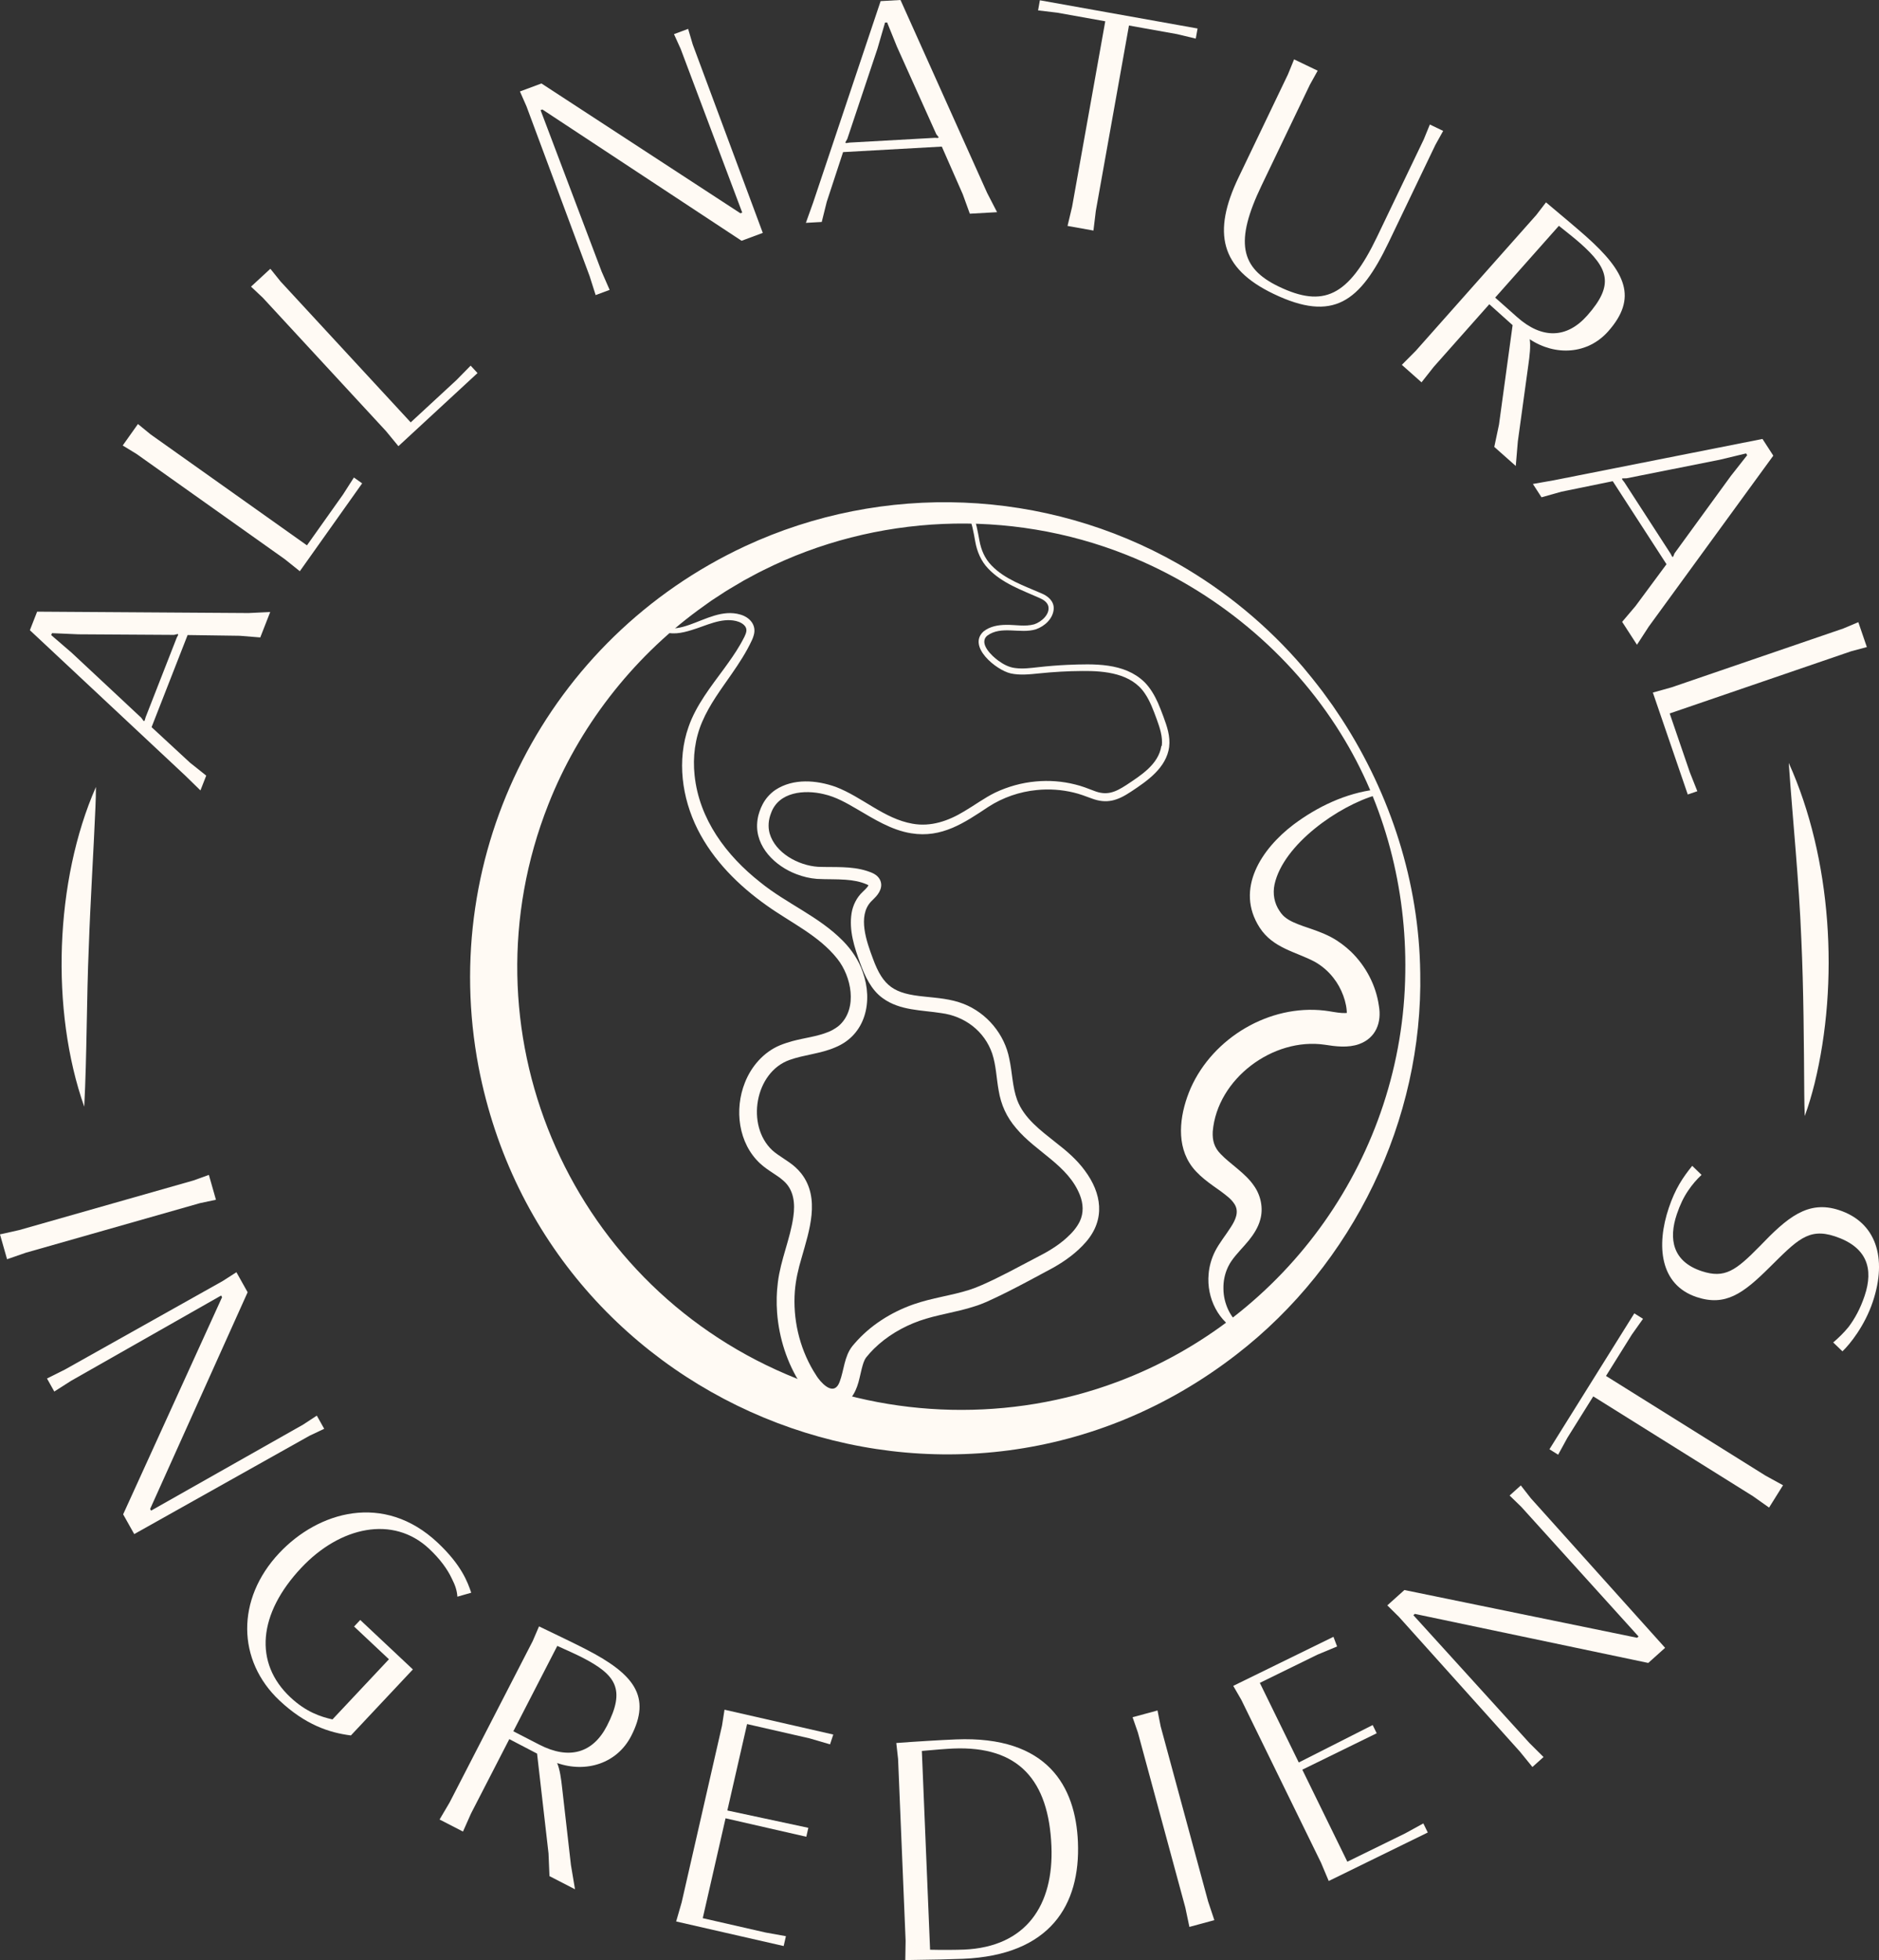 <?xml version="1.0" encoding="UTF-8"?>
<svg id="Layer_2" data-name="Layer 2" xmlns="http://www.w3.org/2000/svg" viewBox="0 0 1755.89 1831.1">
  <rect x="0" y="0" width="1755.89" height="1831.1" fill="#333333" stroke="none"/>
  <defs>
    <style>
      .cls-1 {
        fill: #fffaf4;
      }
    </style>
  </defs>
  <g id="Layer_1-2" data-name="Layer 1">
    <g>
      <g>
        <g>
          <path class="cls-1" d="M187.3,738.4l-14.34-13.99L27.92,588.74l6.78-17.32,197.62,1.29,20.19-.96-9.29,23.75-19.2-1.55-48.7-.69-33.67,86.05,35.96,33.24,15.11,12.03-5.41,13.83ZM135.16,673.22l.98-3.32,29.02-74.18,1.32-2.54-.29-.92-3.56.86-89.51-.55-24.55-1.07-.71,1.82,19.15,16.51,65,60.71,2.31,3.16.83-.48Z"/>
          <path class="cls-1" d="M280.17,533.64l-14.19-11.36-138.35-98.18-12.96-7.91,14.24-20.06,11.75,9.62,146.18,103.73,33.68-47.46,10.2-15.93,7.71,5.47-58.25,82.08Z"/>
          <path class="cls-1" d="M372.31,416.82l-11.55-14.04-115.13-124.6-11.05-10.41,18.07-16.69,9.51,11.84,121.64,131.65,42.75-39.5,13.27-13.49,6.41,6.94-73.92,68.3Z"/>
          <path class="cls-1" d="M556.62,275.68l-5.64-17.75-58.99-158.59-6.12-13.89,20.1-7.48,185.95,121.29,1.69-.63-57.51-152.9-6.27-13.83,13.22-4.92,4.3,14.57,65.47,176.02-19.82,7.37-186.14-122.66-1.69.63,57.06,150.83,7.47,17.07-13.08,4.86Z"/>
          <path class="cls-1" d="M753.07,208.2l6.76-18.86L822.93,1.04l18.57-1.04,80.97,180.26,9.27,17.96-25.46,1.42-6.57-18.11-19.61-44.58-92.26,5.15-15.28,46.52-4.66,18.74-14.83.83ZM790.67,133.69l3.43-.49,79.53-4.44,2.86.14.72-.64-2.26-2.88-36.71-81.63-9.23-22.77-1.95.11-7.06,24.28-28.19,84.35-1.91,3.41.78.56Z"/>
          <path class="cls-1" d="M997.59,211.06l4.28-17.98,30.98-173.2-44.89-8.03-17.9-2.14,1.69-9.45,147.36,26.36-1.69,9.45-17.53-4.2-44.89-8.03-30.98,173.2-2.22,18.35-24.22-4.33Z"/>
          <path class="cls-1" d="M1157.5,165.55l46.12-96.17,5.68-13.91,22.05,10.57-7.3,13.14-45.15,94.14c-25.1,52.34-20.13,77.02,16.11,94.4,41.52,19.91,64.97,9.53,91.76-46.33l43.72-91.16,5.68-13.91,12.44,5.97-7.3,13.14-43.59,90.89c-26.72,55.72-51.63,75.05-107.63,48.2-49.77-23.87-57.43-57.16-32.59-108.96Z"/>
          <path class="cls-1" d="M1310,340.83l13.03-13.1,112.61-126.88,9.07-11.8c15.54,12.99,29.75,25,37.16,31.57,38.03,33.75,48.4,58,20.92,88.96-19.12,21.54-49.3,23.23-73.3,7.34,1.01,6.31-.04,15.41-1.24,23.77l-9.86,71.67-1.93,22.96-20.08-17.82,4.39-20.77,12.73-92.98-21.78-19.53-51.87,58.45-11.46,14.5-18.4-16.33ZM1397.21,278.04l20.53,18.22c23.22,20.61,46.35,20.08,65.47-1.46,25.59-28.83,19.9-44.11-6.47-67.51-4.82-4.28-13.41-11.1-19.99-16.34l-59.54,67.09Z"/>
          <path class="cls-1" d="M1432.46,452.13l19.73-3.48,194.82-38.58,10.11,15.61-116.4,159.71-11,16.95-13.86-21.41,12.47-14.69,28.98-39.14-50.22-77.56-47.98,9.8-18.59,5.24-8.07-12.47ZM1515.82,447.84l2.13,2.73,43.29,66.86,1.3,2.56.91.3,1.38-3.39,52.69-72.36,15.2-19.31-1.06-1.64-24.59,5.91-87.23,17.35-3.91.03-.1.96Z"/>
          <path class="cls-1" d="M1544.57,647l17.51-4.89,160.5-54.98,13.99-5.9,7.97,23.27-14.67,3.92-169.58,58.09,18.86,55.06,6.98,17.59-8.94,3.06-32.62-95.22Z"/>
        </g>
        <path class="cls-1" d="M78.71,1033.87c-31.72-90.02-27.51-211.27,10.93-298.69.03,6.38-.23,12.71-.46,19.06-1.76,41.39-4.78,88.9-6.19,130.23-2.12,48.86-1.73,100.43-4.27,149.4h0Z"/>
        <path class="cls-1" d="M1671.55,712.71c40.25,89.16,47.31,204.95,24.12,299.6-2.59,10.24-5.49,20.36-9.16,30.29-.32-7.06-.37-14.05-.46-21.02-.36-47.97-.55-96.34-2.74-144.12-2.2-55.31-7.86-109.18-11.76-164.74h0Z"/>
        <g>
          <path class="cls-1" d="M0,1153.16l18.03-4.04,162.88-46.36,14.28-5.16,6.61,23.23-14.86,3.14-162.88,46.36-17.46,6.06-6.61-23.23Z"/>
          <path class="cls-1" d="M43.92,1287.8l16.66-8.31,147.57-82.77,12.77-8.2,10.49,18.71-91.11,202.45.88,1.57,142.18-80.43,12.7-8.33,6.9,12.3-13.73,6.5-163.8,91.87-10.35-18.45,92.44-202.85-.88-1.57-140.2,79.67-15.71,10.02-6.82-12.17Z"/>
          <path class="cls-1" d="M260.92,1450.9c36.46-38.82,97.76-56.98,148.05-9.74,22.31,20.95,28,36.79,31.39,46.77l-12.94,3.7c-.39-5.51-1.81-10.34-5.31-17.13-3.98-8.47-10.75-17.92-21.03-27.57-33.68-31.63-83.32-20.84-119.57,17.76-40.26,42.86-44.44,88.73-10.22,120.88,14.76,13.86,28.38,18.21,39.39,20.73l52.78-56.2-32.58-30.6,5.75-6.12,49.2,46.21-57.92,61.67c-20.24-2.55-42.55-9.91-66.71-32.61-39.69-37.28-40.75-94.66-.29-137.74Z"/>
          <path class="cls-1" d="M410.77,1699.8l9.38-15.92,77.68-150.83,5.87-13.68c18.28,8.74,35.02,16.85,43.82,21.39,45.21,23.28,61.26,44.2,42.31,81.01-13.19,25.61-42.01,34.72-69.2,25.27,2.55,5.87,3.78,14.94,4.69,23.34l8.2,71.88,3.82,22.72-23.87-12.29-.89-21.21-10.7-93.25-25.94-13.53-35.78,69.48-7.51,16.88-21.87-11.26ZM479.71,1617.36l24.41,12.57c27.61,14.22,49.89,7.97,63.07-17.63,17.65-34.27,8.35-47.67-22.99-63.81-5.73-2.95-15.74-7.43-23.42-10.88l-41.07,79.75Z"/>
          <path class="cls-1" d="M631.84,1795.08l5.17-17.9,37.71-165.11,2.32-14.86,101.64,23.21-3.02,9.16-19.18-5.61-58.35-13.33-18.44,80.72,75.69,16.21-1.9,8.34-75.46-17.24-21.31,93.3,58.64,13.39,19.07,3.43-2.1,9.21-100.47-22.95Z"/>
          <path class="cls-1" d="M845.98,1831.1l.3-18.03-7.04-169.8-1.67-14.94c17.51-1.33,40.27-2.72,55.71-3.36,85.88-3.56,111.87,44.16,114.02,95.86,2.44,58.9-25.95,105.71-107.33,109.09-10.49.43-28.49.88-54,1.19ZM982.54,1724.71c-2.54-61.3-30.31-93.78-91.76-91.23-5.99.25-17.52,1.18-29.33,2.27l7.69,185.69c10.82.3,25.08.16,31.52-.11,58.6-2.43,84.14-41.92,81.87-96.62Z"/>
          <path class="cls-1" d="M1111.47,1800.13l-3.81-18.08-44.31-163.45-4.98-14.35,23.31-6.32,2.95,14.9,44.31,163.45,5.84,17.53-23.31,6.32Z"/>
          <path class="cls-1" d="M1241.67,1757.25l-7.23-17.17-74.46-152.12-7.54-13.01,93.64-45.83,3.41,9.02-18.45,7.69-53.76,26.31,36.4,74.37,69.06-34.97,3.76,7.68-69.52,34.03,42.08,85.96,54.03-26.45,16.99-9.32,4.15,8.49-92.56,45.31Z"/>
          <path class="cls-1" d="M1432.02,1650.74l-11.76-14.44-113.05-125.89-10.79-10.67,15.96-14.33,217.47,44.61,1.34-1.2-109.59-121.13-10.9-10.57,10.49-9.42,9.34,11.97,125.48,139.73-15.74,14.13-218.15-45.82-1.34,1.2,108.41,119.37,13.21,13.14-10.38,9.32Z"/>
          <path class="cls-1" d="M1653.18,1408.4l-15.09-10.67-149.22-93.22-24.16,38.67-8.65,15.82-8.14-5.09,79.31-126.96,8.14,5.09-10.43,14.71-24.16,38.67,149.22,93.22,16.2,8.88-13.03,20.86Z"/>
          <path class="cls-1" d="M1721.71,1262.4l-8.61-8.27c4.9-4.21,9.79-8.89,14.36-14.48,5.76-7.72,10.85-16.76,15.01-29.13,8.5-25.31,2.34-45.58-27.85-55.56-24.93-8.22-35.44,3.76-61.5,29.5-24.2,23.99-40.78,36.14-67.56,27.3-34.6-11.47-37.92-48.19-26.12-83.31,6.07-18.06,13.25-28.62,21.91-39.32l8.71,8.46c-4.61,4.31-8.75,9.09-12.56,14.77-4.05,5.92-7.57,13.12-10.58,22.08-7.83,23.32-3.76,44.15,23.3,53.09,21.66,7.12,31.83-.54,54.18-23.25,25.58-26.69,44.98-43.43,74.17-33.78,34.36,11.23,45.38,44.36,31.48,85.74-7.5,22.32-21.39,39.65-28.33,46.18Z"/>
        </g>
      </g>
      <g>
        <path class="cls-1" d="M1327.19,908.5c2.69,137.84-62.55,272.62-171.7,356.87-262.57,203.23-645.5,56.94-708.27-268.61-38.15-200.53,64.15-400.41,249.17-486.55,129.17-60,280.85-53.96,404.56,16.53,44.05,25.19,83.66,57.89,116.65,96.41,2.33,2.77,6.34,7.72,8.45,10.27,3.2,3.86,6.7,8.66,9.83,12.6,2.62,3.49,6.84,9.54,9.39,12.96,1.67,2.62,7.21,10.56,8.88,13.25,45.51,70.34,71.94,152.4,73.03,236.36h0v-.07ZM1313.21,908.5c1.24-77.98-18.86-156.77-60.22-223.11-46.53-75.22-118.54-134.63-200.53-167.11-109.22-43.47-234.25-38.15-339.32,14.49-5.46,2.62-12.67,6.7-18.06,9.54-2.69,1.53-10.49,6.26-13.18,7.79-5.02,2.91-12.16,7.94-17.11,11-3.71,2.55-8.81,6.41-12.38,8.88-62.4,45.87-111.92,109.95-140.1,181.82-82.28,208.54,16.67,444.54,222.96,532.28,96.92,41.58,209.78,43.98,308.52,6.99,159.61-59.49,267.38-212.04,269.42-382.5h0v-.07Z"/>
        <path class="cls-1" d="M1092.58,697.71c-2.62,19.66-20.46,31.82-35.68,41.87-12.38,8.23-22.5,11.8-36.99,6.26-5.53-2.04-11.07-4.15-16.67-5.46-11.14-2.69-22.86-3.49-34.3-2.33-16.09,1.53-31.75,6.92-45.36,15.73-22.43,14.93-43.54,29.34-72.09,24.68-18.42-2.91-34.95-13.4-50.39-22.43-9.98-5.83-19.88-11.58-31.24-14.13-18.13-4.37-42.31-2.26-49.37,17.84-2.33,5.9-2.99,12.52-1.31,18.71,5.32,18.49,26.87,30.07,45.15,31.31,15.29.66,30.8-.95,45.95,3.93,4.51,1.46,9.39,3.28,11.87,7.86,3.49,6.55-.44,13.11-5.1,17.62-1.02,1.09-2.11,2.04-3.13,3.13-12.74,13.62-4,37.65,1.75,53.08,9.68,26.58,20.17,32.84,47.91,35.61,12.23,1.31,24.9,2.11,36.92,6.84,21.7,8.52,38.3,28.4,42.67,51.26,2.84,12.96,2.84,26.21,7.35,38.52,6.48,17.18,21.99,28.47,36.04,39.68,9.98,7.72,19.59,15.87,27.16,26.21,15.8,21.19,19.51,45.58,1.02,66.84-8.52,9.76-19,17.4-30.15,23.74-5.39,2.99-18.28,9.76-23.88,12.82-12.6,6.7-25.49,13.33-38.59,19.22-3.64,1.53-7.5,3.13-11.21,4.22-16.89,5.61-35.68,7.86-51.77,13.62-15.73,5.61-30.51,14.34-42.45,26.07-2.55,2.55-4.95,5.17-7.21,8.01-2.26,3.06-3.13,6.63-4.22,10.7-.66,2.69-1.31,5.61-2.04,8.66-2.33,10.27-6.92,22.06-18.42,25.63-15.22,4.88-29.05-7.57-36.33-19.59-12.96-19.95-20.46-43.4-22.28-67.06-.15-2.11-.22-5.24-.36-7.14v-7.14c0-2.18.29-4.88.36-7.14.15-1.53.58-5.53.73-7.14,2.62-20.97,11.5-40.34,14.42-61.02,1.82-12.38.58-25.27-9.25-33.79-6.77-5.97-14.13-9.1-21.7-16.02-20.46-18.86-24.32-50.61-14.27-75.65,5.9-15.07,17.48-28.47,32.69-34.81,3.71-1.53,7.79-2.84,11.72-3.93,11.58-3.13,22.79-4.15,33.64-8.59,2.26-.87,4.59-2.18,6.63-3.49.87-.51,2.11-1.53,2.91-2.11l1.31-1.17c16.46-15.95,10.56-45.07-2.55-61.53-17.33-21.84-43.25-33.57-65.9-49.73-26.36-18.64-50.1-42.23-64.73-71.36-14.64-29.27-19.44-64.44-8.37-95.68,7.06-20.24,20.97-37.65,33.35-54.54,5.17-7.14,10.34-14.34,14.71-21.92,1.46-2.48,2.84-5.1,4.15-7.65,1.6-3.49,2.69-6.26.95-9.25-1.82-2.91-5.53-4.66-8.88-5.46-13.91-3.28-28.25,4.59-41.58,8.52-8.88,2.77-19.08,4.95-27.89.58-3.64-1.67-6.55-4.44-9.25-7.21,20.75-17.84,43.18-33.79,66.92-47.48,69.68-40.34,150.8-60,231.19-57.09,2.4,4.44,4.3,9.25,5.46,14.2,1.09,4.51,1.82,9.03,2.69,13.47,1.6,8.74,5.02,16.75,11.29,23.16,12.52,12.96,30.22,18.86,46.53,26,6.04,2.48,11.87,7.14,11.58,14.49-.58,9.17-8.37,16.24-16.67,19.15-14.78,4.51-32.33-3.79-45.51,5.97-8.23,7.14,4.37,19,10.49,23.37,4.81,3.49,9.98,6.19,15.73,6.84,7.14.95,14.13,0,21.41-.8,9.1-1.02,18.2-1.75,27.38-2.18,24.54-.95,53.01-2.26,71.94,16.09,5.53,5.53,9.54,12.52,12.67,19.51,1.89,4.3,3.49,8.59,5.1,12.89,3.28,8.88,6.55,18.28,5.32,28.18h0l.07-.15ZM1085.67,696.83c1.02-8.45-1.82-16.89-4.73-24.9-3.13-8.52-6.19-16.89-11-23.96-12.52-19-37.57-21.33-58.54-21.12-13.54.07-27.09.87-40.56,2.26-8.59.87-17.77,1.89-26.36,0-13.54-3.06-40.85-25.27-25.34-39.25,5.97-4.73,13.62-6.04,20.97-6.12,9.03-.15,17.69,1.89,26.36-.51,6.84-2.26,15.07-9.54,13.11-17.18-1.24-3.86-4.73-5.9-8.37-7.5-16.53-7.35-34.88-13.76-47.69-27.31-6.63-6.77-10.56-16.02-12.16-25.27-1.67-8.88-2.84-17.62-7.14-25.63l1.67,1.02c-19.66-.58-39.83,0-59.42,2.11-59.2,6.04-117.01,24.83-168.57,54.47-22.94,13.18-44.64,28.47-64.73,45.66l.15-2.84c2.04,1.89,4.3,3.49,6.77,4.59,7.94,3.42,16.67.95,24.47-1.75,14.85-5.17,30.87-14.34,47.26-9.47,8.74,2.48,15.22,9.76,12.6,19.08-.44,1.75-1.09,3.35-1.75,4.81-5.24,11.29-11.94,21.48-18.79,31.38-10.19,14.71-20.68,28.54-27.67,44.85-6.77,15.66-8.96,33.06-7.14,49.95,4.22,41.07,29.64,75.07,61.31,99.97,24.54,20.02,54.76,31.82,77.4,54.9,8.08,8.23,14.71,18.06,18.42,28.98,9.83,27.23,2.91,58.83-25.85,70.48-13.62,5.9-28.83,6.77-42.45,11.65-32.62,11.5-40.92,61.38-16.24,84.39,5.68,5.24,15.07,9.9,21.55,15.8,1.97,1.75,3.93,3.86,5.61,5.97,17.99,23.16,7.35,53.59.29,78.57-3.13,10.56-5.46,20.46-6.34,31.24-1.97,25.85,4.08,52.28,17.33,74.56l2.26,3.57c.73,1.17,1.38,2.26,2.18,3.28,5.17,6.92,15.36,16.24,20.1,3.28,4.08-10.7,4.22-23.59,11.8-33.2l.36-.44,1.6-1.89c14.64-17.04,34.15-29.34,55.19-36.77,17.77-6.19,35.02-8.08,52.21-13.54,4-1.31,7.86-2.77,11.72-4.51,17.04-7.43,34.95-17.33,51.55-26,9.98-5.02,20.02-11,28.18-18.57,4.81-4.37,9.1-9.32,11.87-15.07,3.64-7.79,3.2-16.31,0-24.47-11.07-27.96-40.99-40.12-59.49-62.33-9.03-10.49-14.2-21.84-16.46-35.53-2.11-11.8-2.33-23.08-5.97-34.22-7.21-21.04-25.7-35.02-47.69-37.86-18.28-2.91-38.52-2.26-54.47-13.83-10.85-7.65-16.89-20.83-21.19-32.69-5.46-14.85-10.63-30.66-8.08-46.82,1.17-7.35,4.81-14.71,10.34-19.88.51-.51,1.82-1.75,2.33-2.26,1.31-1.46,2.48-2.48,3.13-4h0v.15h0s-.07-.15-.36-.29c-.22-.15-.66-.36-1.17-.58-6.19-2.69-12.74-3.86-19.81-4.37-8.59-.66-18.06-.29-26.87-.8-6.55-.51-12.89-2.04-19-4.37-19.95-7.5-38.74-25.56-36.77-48.42l.29-2.55c.15-1.38.51-2.48.73-3.79.07-.44.22-.8.36-1.24l.73-2.4.87-2.33.44-1.17.51-1.09,1.09-2.26c2.77-5.39,6.99-10.12,12.01-13.54,16.75-11,38.45-9.17,56.43-2.77,24.83,9.54,45.22,29.78,71.65,34.37,17.18,3.13,33.57-2.62,48.2-11.5,9.61-5.61,18.93-12.6,29.05-17.55,11.87-5.61,24.83-9.25,37.94-10.41,12.31-1.17,24.9-.22,36.92,2.84,5.61,1.31,12.09,3.79,17.33,5.83,11.94,4.81,19.81,1.53,30.36-5.32,13.54-9.03,30.07-19.22,32.77-36.55h.36Z"/>
        <path class="cls-1" d="M1322.75,908.5c.8,128.88-60.07,255.8-160.78,336.19l-1.38,1.09-1.46-.95c-20.53-9.39-31.75-32.33-29.71-54.54.58-7.28,2.69-14.64,5.97-21.19,4.15-8.16,10.19-15.36,14.85-22.79,4.3-6.63,7.79-14.13,3.57-21.12-3.2-5.17-7.72-8.23-12.74-12.09-9.54-6.84-22.5-15.15-29.56-26.72-13.03-20.97-8.08-48.57,1.24-69.98,20.97-47.04,73.54-78.28,124.95-72.31,5.17.58,11.65,2.04,16.38,2.26,1.97.07,4.22.15,5.68-.29.29-.07,0,0-.44.44-.36.36-.58.73-.73,1.24.22-11.07-5.02-24.76-12.45-34.08-4.73-6.19-10.85-11.43-17.62-15.22-17.62-9.32-38.96-12.6-51.41-31.89-23.3-36.12,1.89-73.62,31.53-96.12,22.43-16.82,48.86-29.42,76.89-32.84l1.97-.36.8,1.82c22.79,53.3,34.44,111.33,34.44,169.29h0v.14ZM1317.73,908.5c0-57.31-11.5-114.61-34.08-167.33l2.77,1.46c-35.32,9.98-87.16,46.16-95.39,83.59-1.82,8.74-.29,17.55,4.73,24.9.87,1.46,2.04,2.84,3.13,4,.36.36,1.02.95,1.38,1.31,4.88,4.15,11.21,6.48,17.62,8.81,7.57,2.62,17.62,5.75,26.29,10.41,6.63,3.57,12.82,8.23,18.28,13.4,13.83,13.4,23.37,31.38,26.07,50.53,2.77,15.44-2.69,30.15-18.49,35.83-10.27,3.71-22.06,2.18-32.11.58-48.28-7.06-100.48,31.82-104.64,81.04-.44,8.45,1.38,15,7.5,21.19,8.59,9.03,23.08,17.84,30.87,29.34,6.55,9.03,9.1,21.26,5.97,32.04-1.89,7.06-6.26,13.76-10.49,19-5.53,6.84-11.58,12.52-16.38,19.44l-1.31,2.04c-.22.29-.44.66-.58,1.02l-.58,1.09c-.22.36-.36.73-.58,1.09l-.51,1.09c-2.77,6.04-4.08,12.82-3.93,19.51,0,6.92,1.67,13.83,4.66,20.1,3.06,6.34,7.79,12.01,13.69,16.6l-2.84.22c49.44-39.83,89.78-90.87,117.23-148.11,27.52-57.23,41.72-120.73,41.72-184.22h0Z"/>
      </g>
    </g>
  </g>
</svg>